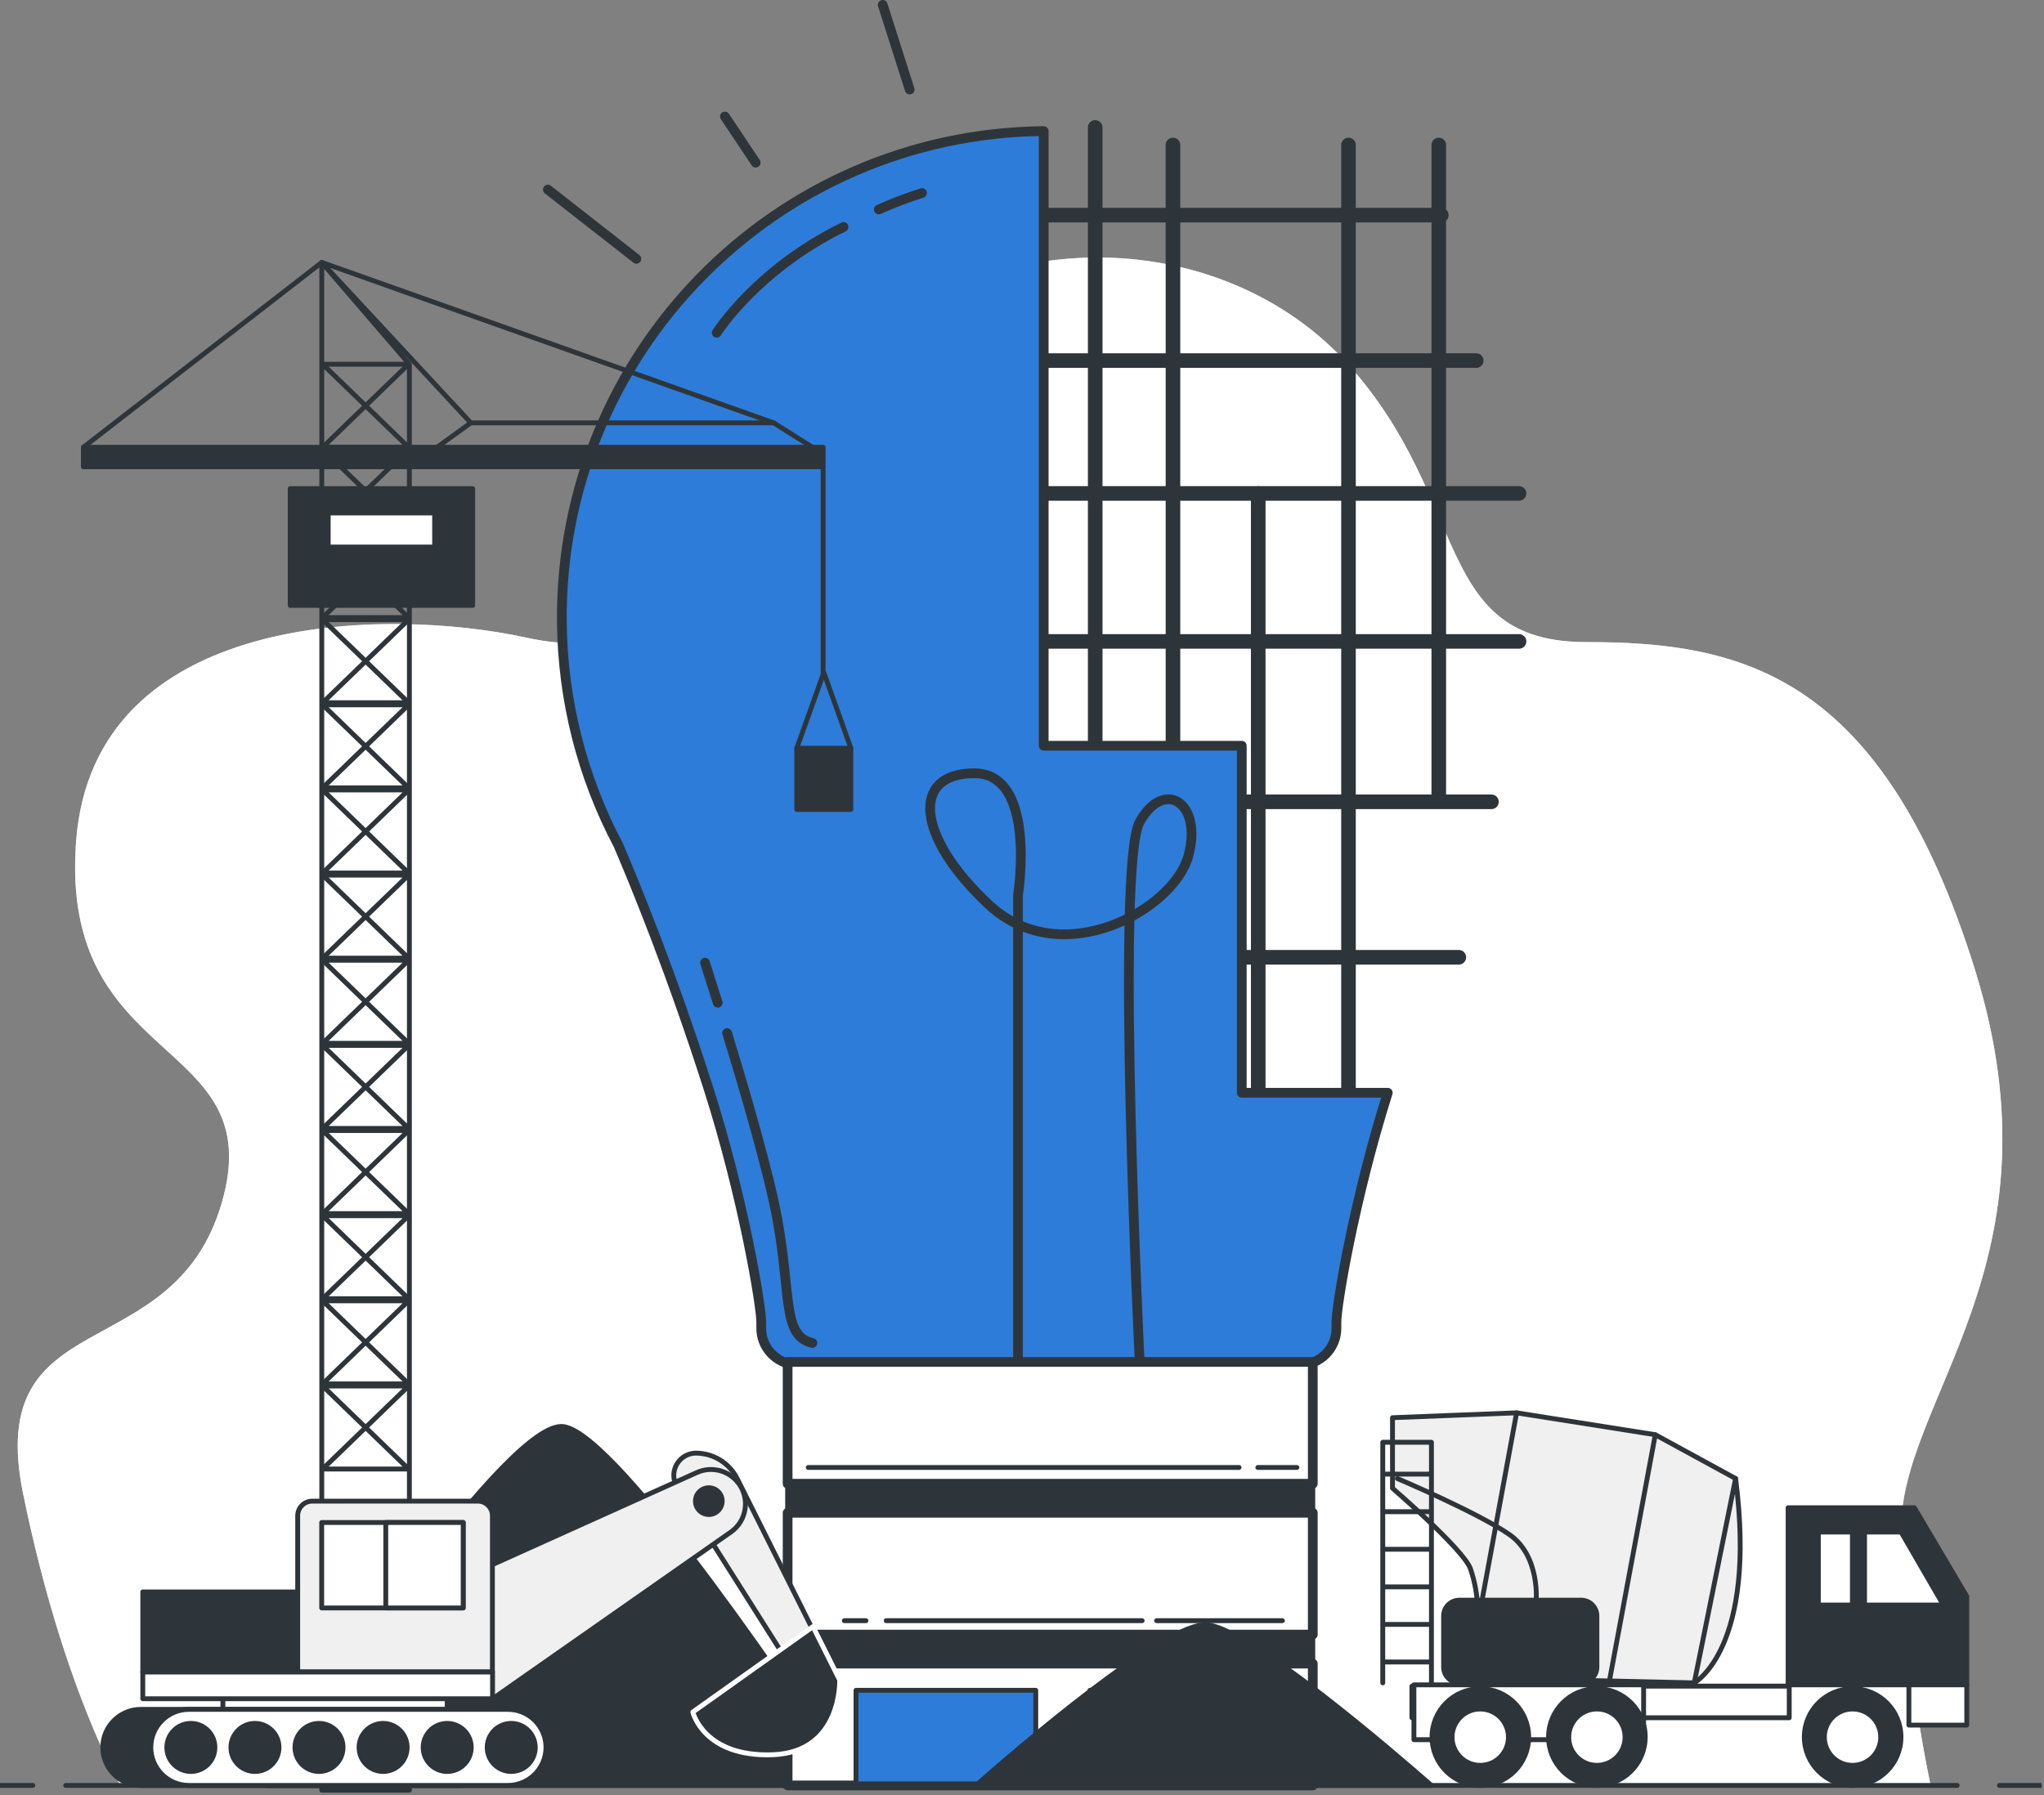 <?xml version="1.0" encoding="UTF-8"?> <svg xmlns="http://www.w3.org/2000/svg" width="420" height="369" viewBox="0 0 420 369" fill="none"><rect x="0" y="0" width="420" height="369" fill="#808080" stroke="none"/><g clip-path="url(#clip0_582_223)"><g clip-path="url(#clip1_582_223)"><path d="M396.7 366.96H24.76C24.76 366.96 12.95 347.06 4.76 307.06C-3.43 267.06 35.6 281.66 45.58 247.18C55.56 212.7 12.02 219.97 15.65 172.79C19.28 125.61 79.15 124.71 108.18 131.06C137.21 137.41 133.58 115.64 167.18 79.35C200.78 43.06 251.55 46.69 276.95 74.82C302.35 102.95 294.18 131.97 325.95 131.97C357.72 131.97 386.76 138.35 405.76 199.13C424.76 259.91 389.99 287.69 390.62 315.13C391.14 332.55 393.17 349.89 396.7 366.96Z" fill="white"></path><path opacity="0.7" d="M396.7 366.96H24.76C24.76 366.96 12.95 347.06 4.76 307.06C-3.43 267.06 35.6 281.66 45.58 247.18C55.56 212.7 12.02 219.97 15.65 172.79C19.28 125.61 79.15 124.71 108.18 131.06C137.21 137.41 133.58 115.64 167.18 79.35C200.78 43.06 251.55 46.69 276.95 74.82C302.35 102.95 294.18 131.97 325.95 131.97C357.72 131.97 386.76 138.35 405.76 199.13C424.76 259.91 389.99 287.69 390.62 315.13C391.14 332.55 393.17 349.89 396.7 366.96Z" fill="white"></path><path d="M175.17 366.96C166.06 353.09 127.17 294.77 115.79 293.21C104.7 291.69 65.29 350.66 54.63 366.96H175.17Z" fill="#2E353A" stroke="#2E353A" stroke-linecap="round" stroke-linejoin="round"></path><path d="M225.04 26.19V160.68" stroke="#2E353A" stroke-width="3" stroke-linecap="round" stroke-linejoin="round"></path><path d="M241.02 29.8V160.68" stroke="#2E353A" stroke-width="3" stroke-linecap="round" stroke-linejoin="round"></path><path d="M258.54 101.42V228.19" stroke="#2E353A" stroke-width="3" stroke-linecap="round" stroke-linejoin="round"></path><path d="M277.09 29.8V228.19" stroke="#2E353A" stroke-width="3" stroke-linecap="round" stroke-linejoin="round"></path><path d="M295.64 29.8V164.29" stroke="#2E353A" stroke-width="3" stroke-linecap="round" stroke-linejoin="round"></path><path d="M211.13 44.22H296.16" stroke="#2E353A" stroke-width="3" stroke-linecap="round" stroke-linejoin="round"></path><path d="M211.13 74.11H303.34" stroke="#2E353A" stroke-width="3" stroke-linecap="round" stroke-linejoin="round"></path><path d="M209.59 101.42H312.13" stroke="#2E353A" stroke-width="3" stroke-linecap="round" stroke-linejoin="round"></path><path d="M208.04 131.83H312.13" stroke="#2E353A" stroke-width="3" stroke-linecap="round" stroke-linejoin="round"></path><path d="M227.62 164.8H306.46" stroke="#2E353A" stroke-width="3" stroke-linecap="round" stroke-linejoin="round"></path><path d="M248.229 196.75H299.76" stroke="#2E353A" stroke-width="3" stroke-linecap="round" stroke-linejoin="round"></path><path d="M112.57 38.96L130.76 53.2" stroke="#2E353A" stroke-width="2" stroke-linecap="round" stroke-linejoin="round"></path><path d="M148.95 23.94L155.28 33.43" stroke="#2E353A" stroke-width="2" stroke-linecap="round" stroke-linejoin="round"></path><path d="M181.38 1L186.92 18.4" stroke="#2E353A" stroke-width="2" stroke-linecap="round" stroke-linejoin="round"></path><path d="M285.16 224.6H255.16V153.27H214.46V26.94C159.23 27.49 114.91 72.7 115.45 127.92C115.61 143.88 119.58 159.56 127.04 173.67C130.3 181.26 137.96 199.85 145.63 223.89C152.72 246.08 156.42 268.39 156.42 271.76V272.76C156.28 276.89 159.51 280.35 163.64 280.5C163.72 280.5 163.81 280.5 163.89 280.5H267.14C271.28 280.5 274.62 277.13 274.61 272.99C274.61 272.91 274.61 272.83 274.61 272.76V271.76C274.59 268.43 278.22 246.55 285.16 224.6Z" fill="#2D7CD9" stroke="#2E353A" stroke-width="2" stroke-linecap="round" stroke-linejoin="round"></path><path d="M180.57 43.06C183.46 41.76 186.43 40.62 189.46 39.67" stroke="#2E353A" stroke-width="2" stroke-linecap="round" stroke-linejoin="round"></path><path d="M147.27 68.4C147.27 68.4 155.42 55.4 173.33 46.65" stroke="#2E353A" stroke-width="2" stroke-linecap="round" stroke-linejoin="round"></path><path d="M149.41 212.32C153.12 224.44 158.03 241.23 159.73 250.61C162.61 266.43 160.73 274.61 166.93 276.02" stroke="#2E353A" stroke-width="2" stroke-linecap="round" stroke-linejoin="round"></path><path d="M144.87 197.86C144.87 197.86 145.87 201.11 147.48 206.09" stroke="#2E353A" stroke-width="2" stroke-linecap="round" stroke-linejoin="round"></path><path d="M209.18 279.53V183.93C209.18 183.93 213.18 158.93 200.18 158.93C187.18 158.93 188.18 171.93 203.18 185.93C218.18 199.93 241.18 186.93 244.18 175.93C247.18 164.93 239.18 159.93 234.18 168.93C229.18 177.93 234.18 279.93 234.18 279.93" stroke="#2E353A" stroke-width="2" stroke-linecap="round" stroke-linejoin="round"></path><path d="M269.75 279.92H161.84V304.96H269.75V279.92Z" fill="white" stroke="#2E353A" stroke-width="2" stroke-linecap="round" stroke-linejoin="round"></path><path d="M269.75 310.92H161.84V335.96H269.75V310.92Z" fill="white" stroke="#2E353A" stroke-width="2" stroke-linecap="round" stroke-linejoin="round"></path><path d="M269.75 304.96H161.84V310.92H269.75V304.96Z" fill="#2E353A" stroke="#2E353A" stroke-linecap="round" stroke-linejoin="round"></path><path d="M269.75 341.92H161.84V366.96H269.75V341.92Z" fill="white" stroke="#2E353A" stroke-width="2" stroke-linecap="round" stroke-linejoin="round"></path><path d="M258.46 301.61H266.48" stroke="#2E353A" stroke-linecap="round" stroke-linejoin="round"></path><path d="M166.08 301.61H254.6" stroke="#2E353A" stroke-linecap="round" stroke-linejoin="round"></path><path d="M237.66 333.1H263.51" stroke="#2E353A" stroke-linecap="round" stroke-linejoin="round"></path><path d="M182.1 333.1H234.69" stroke="#2E353A" stroke-linecap="round" stroke-linejoin="round"></path><path d="M173.49 333.1H177.94" stroke="#2E353A" stroke-linecap="round" stroke-linejoin="round"></path><path d="M269.75 335.96H161.84V341.92H269.75V335.96Z" fill="#2E353A" stroke="#2E353A" stroke-linecap="round" stroke-linejoin="round"></path><path d="M212.83 347.41H175.89V366.64H212.83V347.41Z" fill="#2D7CD9" stroke="#2E353A" stroke-linecap="round" stroke-linejoin="round"></path><path d="M260.9 347.41H223.96V366.64H260.9V347.41Z" fill="#2D7CD9" stroke="#2E353A" stroke-linecap="round" stroke-linejoin="round"></path><path d="M294.13 366.96C287.05 360.75 256.82 334.64 248.02 333.96C239.4 333.27 208.8 359.68 200.52 366.96H294.13Z" fill="#2E353A" stroke="#2E353A" stroke-linecap="round" stroke-linejoin="round"></path><path d="M410.84 366.96H419.52" stroke="#2E353A" stroke-linecap="round" stroke-linejoin="round"></path><path d="M13.5 366.96H402.16" stroke="#2E353A" stroke-linecap="round" stroke-linejoin="round"></path><path d="M0 366.96H6.75" stroke="#2E353A" stroke-linecap="round" stroke-linejoin="round"></path><path d="M393.37 309.89H367.42V346.29H378.17H393.37H404.13V328.09L393.37 309.89Z" fill="#2E353A" stroke="#2E353A" stroke-linecap="round" stroke-linejoin="round"></path><path d="M404.13 346.29H392.24V354.56H404.13V346.29Z" fill="white" stroke="#2E353A" stroke-linecap="round" stroke-linejoin="round"></path><path d="M348.13 345.88C348.13 345.88 361.13 338.88 356.63 303.88L340.13 294.88L311.63 290.38L286.13 291.38V305.88C286.13 305.88 300.63 318.38 302.13 322.38C303.07 325.12 303.58 327.99 303.63 330.88V344.88L348.13 345.88Z" fill="#F0F0F0" stroke="#2E353A" stroke-linecap="round" stroke-linejoin="round"></path><path d="M356.63 303.88L348.13 345.88" stroke="#2E353A" stroke-linecap="round" stroke-linejoin="round"></path><path d="M340.13 294.88L330.63 345.88" stroke="#2E353A" stroke-linecap="round" stroke-linejoin="round"></path><path d="M311.63 290.38L304.63 328.38" stroke="#2E353A" stroke-linecap="round" stroke-linejoin="round"></path><path d="M287.13 303.88C287.13 303.88 303.63 310.88 310.13 315.38C316.63 319.88 315.63 329.38 315.63 329.38" stroke="#2E353A" stroke-linecap="round" stroke-linejoin="round"></path><path d="M367.65 346.55H290.12V353.05H367.65V346.55Z" fill="white" stroke="#2E353A" stroke-linecap="round" stroke-linejoin="round"></path><path d="M383.13 329.88H399.32L390.63 314.88H383.13V329.88Z" fill="white" stroke="#2E353A" stroke-linecap="round" stroke-linejoin="round"></path><path d="M380.63 314.88H373.63V329.88H380.63V314.88Z" fill="white" stroke="#2E353A" stroke-linecap="round" stroke-linejoin="round"></path><path d="M337.73 346.29H290.53V357.56H337.73V346.29Z" fill="white" stroke="#2E353A" stroke-linecap="round" stroke-linejoin="round"></path><path d="M380.68 366.94C386.164 366.94 390.61 362.494 390.61 357.01C390.61 351.526 386.164 347.08 380.68 347.08C375.196 347.08 370.75 351.526 370.75 357.01C370.75 362.494 375.196 366.94 380.68 366.94Z" fill="#2E353A" stroke="#2E353A" stroke-linecap="round" stroke-linejoin="round"></path><path d="M380.66 362.83C383.858 362.83 386.45 360.238 386.45 357.04C386.45 353.842 383.858 351.25 380.66 351.25C377.462 351.25 374.87 353.842 374.87 357.04C374.87 360.238 377.462 362.83 380.66 362.83Z" fill="white" stroke="#2E353A" stroke-linecap="round" stroke-linejoin="round"></path><path d="M304.18 366.95C309.664 366.95 314.11 362.504 314.11 357.02C314.11 351.536 309.664 347.09 304.18 347.09C298.696 347.09 294.25 351.536 294.25 357.02C294.25 362.504 298.696 366.95 304.18 366.95Z" fill="#2E353A" stroke="#2E353A" stroke-linecap="round" stroke-linejoin="round"></path><path d="M304.16 362.83C307.358 362.83 309.95 360.238 309.95 357.04C309.95 353.842 307.358 351.25 304.16 351.25C300.962 351.25 298.37 353.842 298.37 357.04C298.37 360.238 300.962 362.83 304.16 362.83Z" fill="white" stroke="#2E353A" stroke-linecap="round" stroke-linejoin="round"></path><path d="M328.13 366.93C333.614 366.93 338.06 362.484 338.06 357C338.06 351.516 333.614 347.07 328.13 347.07C322.646 347.07 318.2 351.516 318.2 357C318.2 362.484 322.646 366.93 328.13 366.93Z" fill="#2E353A" stroke="#2E353A" stroke-linecap="round" stroke-linejoin="round"></path><path d="M328.13 362.83C331.328 362.83 333.92 360.238 333.92 357.04C333.92 353.842 331.328 351.25 328.13 351.25C324.932 351.25 322.34 353.842 322.34 357.04C322.34 360.238 324.932 362.83 328.13 362.83Z" fill="white" stroke="#2E353A" stroke-linecap="round" stroke-linejoin="round"></path><path d="M324.88 328.88H299.88C298.085 328.88 296.63 330.335 296.63 332.13V342.63C296.63 344.425 298.085 345.88 299.88 345.88H324.88C326.675 345.88 328.13 344.425 328.13 342.63V332.13C328.13 330.335 326.675 328.88 324.88 328.88Z" fill="#2E353A" stroke="#2E353A" stroke-linecap="round" stroke-linejoin="round"></path><path d="M284.13 345.88V296.43H294.13V345.88" stroke="#2E353A" stroke-linecap="round" stroke-linejoin="round"></path><path d="M284.2 302.98H294.02" stroke="#2E353A" stroke-linecap="round" stroke-linejoin="round"></path><path d="M284.2 310.7H294.02" stroke="#2E353A" stroke-linecap="round" stroke-linejoin="round"></path><path d="M284.2 318.42H294.02" stroke="#2E353A" stroke-linecap="round" stroke-linejoin="round"></path><path d="M284.2 326.15H294.02" stroke="#2E353A" stroke-linecap="round" stroke-linejoin="round"></path><path d="M284.2 333.87H294.02" stroke="#2E353A" stroke-linecap="round" stroke-linejoin="round"></path><path d="M284.2 341.59H294.02" stroke="#2E353A" stroke-linecap="round" stroke-linejoin="round"></path><path d="M84.12 367.93H66.12V53.93L84.12 74.86V367.93Z" stroke="#2E353A" stroke-linecap="round" stroke-linejoin="round"></path><path d="M66.3 301.93H83.95L66.3 284.86H83.95L66.3 301.93Z" stroke="#2E353A" stroke-linecap="round" stroke-linejoin="round"></path><path d="M66.3 284.43H83.95L66.3 267.36H83.95L66.3 284.43Z" stroke="#2E353A" stroke-linecap="round" stroke-linejoin="round"></path><path d="M66.3 266.93H83.95L66.3 249.86H83.95L66.3 266.93Z" stroke="#2E353A" stroke-linecap="round" stroke-linejoin="round"></path><path d="M66.3 249.43H83.95L66.3 232.36H83.95L66.3 249.43Z" stroke="#2E353A" stroke-linecap="round" stroke-linejoin="round"></path><path d="M66.3 231.93H83.95L66.3 214.86H83.95L66.3 231.93Z" stroke="#2E353A" stroke-linecap="round" stroke-linejoin="round"></path><path d="M66.3 214.43H83.95L66.3 197.36H83.95L66.3 214.43Z" stroke="#2E353A" stroke-linecap="round" stroke-linejoin="round"></path><path d="M66.3 196.93H83.95L66.3 179.86H83.95L66.3 196.93Z" stroke="#2E353A" stroke-linecap="round" stroke-linejoin="round"></path><path d="M66.3 179.43H83.95L66.3 162.36H83.95L66.3 179.43Z" stroke="#2E353A" stroke-linecap="round" stroke-linejoin="round"></path><path d="M66.3 161.93H83.95L66.3 144.86H83.95L66.3 161.93Z" stroke="#2E353A" stroke-linecap="round" stroke-linejoin="round"></path><path d="M66.3 144.43H83.95L66.3 127.36H83.95L66.3 144.43Z" stroke="#2E353A" stroke-linecap="round" stroke-linejoin="round"></path><path d="M66.3 126.93H83.95L66.3 109.86H83.95L66.3 126.93Z" stroke="#2E353A" stroke-linecap="round" stroke-linejoin="round"></path><path d="M66.3 109.43H83.95L66.3 92.36H83.95L66.3 109.43Z" stroke="#2E353A" stroke-linecap="round" stroke-linejoin="round"></path><path d="M66.3 91.93H83.95L66.3 74.86H83.95L66.3 91.93Z" stroke="#2E353A" stroke-linecap="round" stroke-linejoin="round"></path><path d="M167.69 92.4L158.97 86.91H96.74L89.14 92.4H167.69Z" stroke="#2E353A" stroke-linecap="round" stroke-linejoin="round"></path><path d="M169.13 91.93H17.13V95.93H169.13V91.93Z" fill="#2E353A" stroke="#2E353A" stroke-linecap="round" stroke-linejoin="round"></path><path d="M158.97 86.91L66.12 53.93L96.74 86.91" stroke="#2E353A" stroke-linecap="round" stroke-linejoin="round"></path><path d="M66.13 53.93L17.13 91.93" stroke="#2E353A" stroke-linecap="round" stroke-linejoin="round"></path><path d="M97.13 100.43H59.63V124.43H97.13V100.43Z" fill="#2E353A" stroke="#2E353A" stroke-linecap="round" stroke-linejoin="round"></path><path d="M89.309 105.43H67.439V112.43H89.309V105.43Z" fill="white" stroke="#2E353A" stroke-linecap="round" stroke-linejoin="round"></path><path d="M169.13 95.93V139.05" stroke="#2E353A" stroke-linecap="round" stroke-linejoin="round"></path><path d="M174.83 153.78H163.72V166.37H174.83V153.78Z" fill="#2E353A" stroke="#2E353A" stroke-linecap="round" stroke-linejoin="round"></path><path d="M163.72 153.78L169.28 138.23L174.84 153.78" stroke="#2E353A" stroke-linecap="round" stroke-linejoin="round"></path><path d="M139.16 305.71L163.16 343.65L169.16 339.26L151.5 303.94C149.88 300.7 146.57 298.66 142.95 298.66C140.42 298.71 138.4 300.8 138.45 303.33C138.47 304.17 138.71 304.99 139.16 305.71Z" fill="#F0F0F0" stroke="#2E353A" stroke-linecap="round" stroke-linejoin="round"></path><path d="M167.05 334.32L142.36 351.88C142.36 351.88 144.56 361.2 158.82 360.65C173.08 360.1 172.54 345.29 172.54 345.29L167.05 334.32Z" fill="#2E353A" stroke="white" stroke-linecap="round" stroke-linejoin="round"></path><path d="M98.47 322.8L143.19 302.65C146.23 301.28 149.81 302.22 151.79 304.9C154.11 308.04 153.45 312.47 150.31 314.79C150.26 314.83 150.21 314.87 150.15 314.9L101.22 349.15L98.47 322.8Z" fill="#F0F0F0" stroke="#2E353A" stroke-linecap="round" stroke-linejoin="round"></path><path d="M91.89 347.49H45.8V354.62H91.89V347.49Z" fill="white" stroke="#2E353A" stroke-linecap="round" stroke-linejoin="round"></path><path d="M69.39 327.19H29.34V343.65H69.39V327.19Z" fill="#2E353A" stroke="#2E353A" stroke-linecap="round" stroke-linejoin="round"></path><path d="M64.18 308.53H98.18C99.84 308.53 101.18 309.87 101.18 311.53V343.63H61.17V311.53C61.17 309.87 62.51 308.53 64.17 308.53C64.17 308.53 64.17 308.53 64.18 308.53Z" fill="#F0F0F0" stroke="#2E353A" stroke-linecap="round" stroke-linejoin="round"></path><path d="M28.93 366.96H94.5C98.81 366.96 102.31 363.46 102.31 359.15C102.31 354.84 98.81 351.34 94.5 351.33H28.93C24.62 351.33 21.12 354.84 21.12 359.15C21.12 363.46 24.62 366.96 28.93 366.96Z" fill="#2E353A" stroke="#2E353A" stroke-linecap="round" stroke-linejoin="round"></path><path d="M38.81 366.96H104.37C108.68 366.96 112.18 363.46 112.19 359.15C112.19 354.83 108.69 351.33 104.37 351.33H38.81C34.49 351.33 30.99 354.83 30.99 359.15C30.99 363.46 34.5 366.96 38.81 366.96Z" fill="white" stroke="#2E353A" stroke-linecap="round" stroke-linejoin="round"></path><path d="M101.21 343.65H29.34V349.14H101.21V343.65Z" fill="white" stroke="#2E353A" stroke-linecap="round" stroke-linejoin="round"></path><path d="M44.16 359.15C44.16 361.88 41.95 364.09 39.22 364.09C36.49 364.09 34.28 361.88 34.28 359.15C34.28 356.42 36.49 354.21 39.22 354.21C41.95 354.21 44.16 356.42 44.16 359.15Z" fill="#2E353A" stroke="#2E353A" stroke-linecap="round" stroke-linejoin="round"></path><path d="M52.39 364.09C55.118 364.09 57.33 361.878 57.33 359.15C57.33 356.422 55.118 354.21 52.39 354.21C49.662 354.21 47.45 356.422 47.45 359.15C47.45 361.878 49.662 364.09 52.39 364.09Z" fill="#2E353A" stroke="#2E353A" stroke-linecap="round" stroke-linejoin="round"></path><path d="M65.55 364.09C68.279 364.09 70.49 361.878 70.49 359.15C70.49 356.422 68.279 354.21 65.55 354.21C62.822 354.21 60.61 356.422 60.61 359.15C60.61 361.878 62.822 364.09 65.55 364.09Z" fill="#2E353A" stroke="#2E353A" stroke-linecap="round" stroke-linejoin="round"></path><path d="M83.66 359.15C83.66 361.88 81.45 364.09 78.72 364.09C75.99 364.09 73.78 361.88 73.78 359.15C73.78 356.42 75.99 354.21 78.72 354.21C81.45 354.21 83.66 356.42 83.66 359.15Z" fill="#2E353A" stroke="#2E353A" stroke-linecap="round" stroke-linejoin="round"></path><path d="M96.83 359.15C96.83 361.88 94.62 364.09 91.89 364.09C89.16 364.09 86.95 361.88 86.95 359.15C86.95 356.42 89.16 354.21 91.89 354.21C94.62 354.21 96.83 356.42 96.83 359.15Z" fill="#2E353A" stroke="#2E353A" stroke-linecap="round" stroke-linejoin="round"></path><path d="M109.99 359.15C109.99 361.88 107.78 364.09 105.05 364.09C102.32 364.09 100.11 361.88 100.11 359.15C100.11 356.42 102.32 354.21 105.05 354.21C107.77 354.21 109.98 356.42 109.98 359.14C109.98 359.14 109.98 359.14 109.98 359.15H109.99Z" fill="#2E353A" stroke="#2E353A" stroke-linecap="round" stroke-linejoin="round"></path><path d="M148.399 308.53C148.399 307.01 147.169 305.78 145.649 305.78C144.129 305.78 142.899 307.01 142.899 308.53C142.899 310.05 144.129 311.28 145.649 311.28C147.159 311.28 148.389 310.05 148.389 308.54C148.389 308.54 148.389 308.54 148.389 308.53H148.399Z" fill="#2E353A" stroke="#2E353A" stroke-linecap="round" stroke-linejoin="round"></path><path d="M95.18 312.92H66.1V330.48H95.18V312.92Z" fill="white" stroke="#2E353A" stroke-linecap="round" stroke-linejoin="round"></path><path d="M95.18 312.92H79.269V330.48H95.18V312.92Z" fill="white" stroke="#2E353A" stroke-linecap="round" stroke-linejoin="round"></path></g></g><defs><clipPath id="clip0_582_223"><rect width="419.52" height="368.43" fill="white"></rect></clipPath><clipPath id="clip1_582_223"><rect width="419.52" height="368.43" fill="white"></rect></clipPath></defs></svg> 